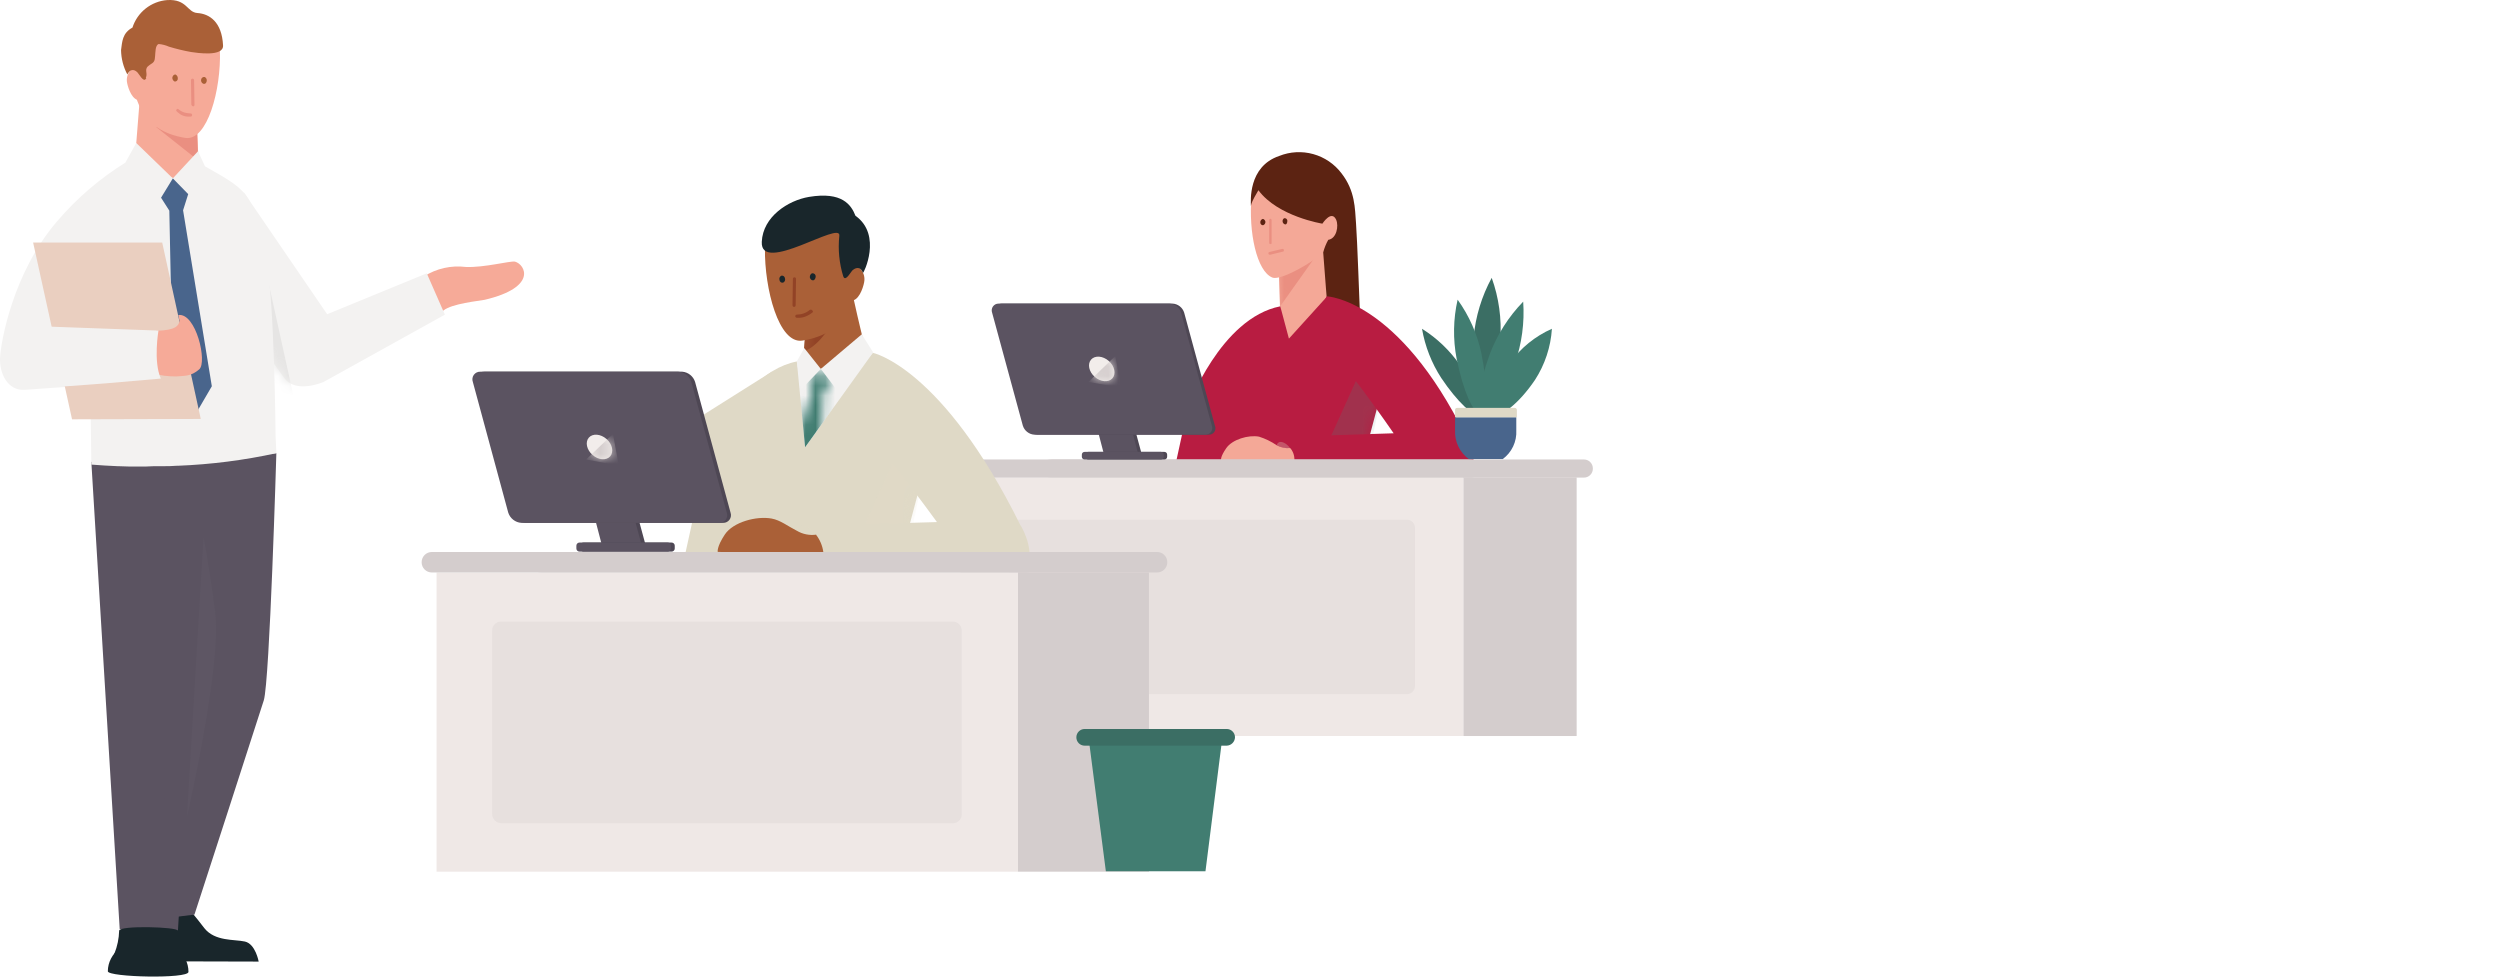 <svg width="256" height="100" viewBox="0 0 256 100" fill="none" xmlns="http://www.w3.org/2000/svg">
<path d="M130.938 27.381L131.14 32.94C131.14 32.94 130.899 34.998 131.986 34.998C133.275 34.998 135.939 32.983 135.896 31.935C135.857 30.483 135.819 24.836 135.819 24.836L130.938 27.381Z" fill="#F4A897"/>
<mask id="mask0_1611_7133" style="mask-type:luminance" maskUnits="userSpaceOnUse" x="130" y="24" width="6" height="11">
<path d="M130.938 27.381L131.14 32.94C131.14 32.94 130.899 34.998 131.986 34.998C133.275 34.998 135.939 32.983 135.896 31.935C135.857 30.482 135.819 24.836 135.819 24.836L130.938 27.381Z" fill="white"/>
</mask>
<g mask="url(#mask0_1611_7133)">
<path d="M130.98 27.457L131.057 31.411L135.092 25.726L130.98 27.457Z" fill="#EA8F81"/>
</g>
<path d="M130.293 28.424C131.423 28.872 137.266 25.322 137.752 23.308C139.002 18.508 137.266 17.459 134.164 16.455C131.063 15.45 128.48 17.001 128.158 20.124C127.835 23.75 128.682 27.78 130.293 28.424Z" fill="#F4A897"/>
<path d="M135.894 31.045L135.495 25.846C135.613 25.397 135.787 24.963 136.014 24.558C136.866 24.438 137.106 23.143 136.822 22.499C136.342 21.451 135.413 22.903 135.413 22.903C135.413 22.903 130.859 22.177 128.861 19.48C128.173 20.648 128.173 20.768 128.091 21.09C128.091 20.648 127.769 17.061 130.996 15.968C132.106 15.526 133.33 15.46 134.481 15.781C135.633 16.102 136.647 16.791 137.368 17.743C138.777 19.556 138.739 21.331 138.859 22.903C138.979 24.476 139.219 31.247 139.258 32.137C138.167 31.686 137.042 31.32 135.894 31.045Z" fill="#5C2312"/>
<path d="M130.089 25C130.057 24.999 130.028 24.986 130.005 24.964C129.983 24.941 129.97 24.912 129.969 24.88V22.527C129.97 22.495 129.983 22.464 130.005 22.441C130.027 22.418 130.057 22.404 130.089 22.401C130.121 22.404 130.151 22.418 130.173 22.441C130.195 22.464 130.208 22.495 130.209 22.527V24.864C130.253 24.902 130.209 24.984 130.089 24.984V25Z" fill="#EA8F81"/>
<path d="M129.056 22.783C129.05 22.704 129.07 22.624 129.115 22.558C129.16 22.491 129.225 22.442 129.302 22.418C129.422 22.418 129.542 22.543 129.58 22.701C129.586 22.78 129.565 22.859 129.522 22.925C129.478 22.991 129.414 23.041 129.34 23.067C129.302 23.068 129.265 23.061 129.23 23.047C129.195 23.033 129.164 23.012 129.137 22.986C129.111 22.959 129.09 22.928 129.076 22.893C129.062 22.858 129.055 22.821 129.056 22.783Z" fill="#5C2312"/>
<path d="M131.339 22.701C131.301 22.543 131.421 22.341 131.541 22.341C131.661 22.341 131.825 22.418 131.825 22.619C131.825 22.822 131.743 22.985 131.623 22.985C131.552 22.975 131.486 22.941 131.435 22.89C131.384 22.839 131.35 22.773 131.339 22.701Z" fill="#5C2312"/>
<path d="M129.89 25.967C129.885 25.951 129.882 25.934 129.883 25.918C129.884 25.901 129.889 25.884 129.896 25.869C129.904 25.855 129.915 25.841 129.928 25.831C129.941 25.82 129.956 25.813 129.972 25.808L131.305 25.486C131.381 25.486 131.463 25.486 131.463 25.607C131.47 25.622 131.473 25.639 131.473 25.656C131.472 25.673 131.468 25.69 131.46 25.705C131.452 25.72 131.441 25.734 131.427 25.744C131.414 25.754 131.398 25.761 131.381 25.765L130.054 26.087C129.972 26.087 129.89 26.049 129.89 25.967Z" fill="#EA8F81"/>
<path d="M116.142 37.052C114.376 35.911 112.239 35.492 110.174 35.883C110.135 36.205 109.491 36.205 111.588 36.811C112.636 37.095 111.91 39.634 115.012 40.519C115.498 40.601 116.546 38.788 116.142 37.052Z" fill="#EAF4F9"/>
<path d="M131.1 31.367L131.985 34.676L135.856 30.401L141.541 39.793L139.526 47.372H120.414L121.665 41.638C121.665 41.638 124.974 32.579 131.1 31.367Z" fill="#B81C41"/>
<mask id="mask1_1611_7133" style="mask-type:luminance" maskUnits="userSpaceOnUse" x="120" y="30" width="22" height="18">
<path d="M131.104 31.367L131.989 34.676L135.86 30.401L141.545 39.793L139.53 47.372H120.418L121.668 41.638C121.668 41.638 124.977 32.579 131.104 31.367Z" fill="white"/>
</mask>
<g mask="url(#mask1_1611_7133)">
<path opacity="0.2" d="M141.826 38.504L140.253 46.324L135.453 46.526L139.767 36.975L141.826 38.504Z" fill="#48877D"/>
</g>
<path d="M149.884 48.704L131.985 47.978C131.985 47.618 130.734 46.247 130.734 44.751L142.709 44.369C142.709 44.369 136.943 35.943 134.928 34.611C133.88 34.065 135.856 30.341 135.856 30.341C135.856 30.341 143.195 30.625 150.086 44.653C150.086 44.674 152.019 48.016 149.884 48.704Z" fill="#B81C41"/>
<g opacity="0.3">
<path d="M132.105 45.881C131.706 45.335 131.138 45.117 130.898 45.335C130.816 45.373 130.778 45.493 130.734 45.575C131.135 45.85 131.626 45.96 132.105 45.881Z" fill="#DFD9C5"/>
</g>
<path d="M132.189 45.963L132.107 45.881C131.632 45.928 131.153 45.829 130.736 45.597C130.179 45.214 129.568 44.916 128.923 44.713C127.831 44.511 126.193 44.997 125.576 45.881C124.959 46.766 125.03 47.093 125.03 47.093L132.533 47.295C132.596 46.824 132.473 46.345 132.189 45.963Z" fill="#F4A897"/>
<path d="M107.717 48.906H162.18C162.303 48.908 162.424 48.886 162.538 48.84C162.652 48.794 162.755 48.726 162.841 48.639C162.928 48.553 162.996 48.45 163.042 48.336C163.088 48.222 163.111 48.1 163.108 47.978C163.111 47.855 163.088 47.734 163.042 47.62C162.996 47.507 162.928 47.403 162.841 47.317C162.755 47.23 162.652 47.162 162.538 47.116C162.424 47.07 162.303 47.047 162.18 47.05H107.717C107.171 47.05 105.5 47.454 105.5 47.978C105.5 48.502 107.215 48.906 107.717 48.906Z" fill="#D4CDCD"/>
<path d="M161.449 48.885H149.84V75.368H161.449V48.885Z" fill="#D4CDCD"/>
<path d="M149.833 48.885H98.352V75.368H149.833V48.885Z" fill="#EFE8E6"/>
<path opacity="0.3" d="M104.132 71.076H144.081C144.295 71.076 144.5 70.992 144.651 70.841C144.802 70.691 144.888 70.487 144.89 70.273V54.023C144.888 53.809 144.802 53.605 144.651 53.455C144.5 53.305 144.295 53.22 144.081 53.22H104.132C103.919 53.22 103.714 53.305 103.563 53.455C103.411 53.605 103.326 53.809 103.324 54.023V70.273C103.326 70.487 103.411 70.691 103.563 70.841C103.714 70.992 103.919 71.076 104.132 71.076Z" fill="#D4CDCD"/>
<path d="M98.003 48.906H150.609C150.732 48.908 150.853 48.886 150.967 48.84C151.081 48.794 151.184 48.726 151.271 48.639C151.357 48.553 151.425 48.45 151.471 48.336C151.517 48.222 151.54 48.1 151.537 47.978C151.54 47.855 151.517 47.734 151.471 47.62C151.425 47.507 151.357 47.403 151.271 47.317C151.184 47.23 151.081 47.162 150.967 47.116C150.853 47.07 150.732 47.047 150.609 47.05H98.003C97.88 47.047 97.758 47.07 97.645 47.116C97.531 47.162 97.428 47.23 97.341 47.317C97.255 47.403 97.186 47.507 97.141 47.62C97.095 47.734 97.072 47.855 97.074 47.978C97.072 48.1 97.095 48.222 97.141 48.336C97.186 48.45 97.255 48.553 97.341 48.639C97.428 48.726 97.531 48.794 97.645 48.84C97.758 48.886 97.88 48.908 98.003 48.906Z" fill="#D4CDCD"/>
<path d="M116.906 46.487H113.401L112.391 42.779H115.902L116.906 46.487Z" fill="#4E4754"/>
<path d="M116.548 46.487H113.037L112.07 42.779H115.576L116.548 46.487Z" fill="#5B5361"/>
<path d="M111.428 47.05H119.232C119.269 47.051 119.306 47.045 119.341 47.032C119.375 47.018 119.407 46.998 119.434 46.972C119.46 46.946 119.481 46.915 119.495 46.88C119.509 46.846 119.516 46.809 119.515 46.771V46.553C119.516 46.516 119.509 46.479 119.495 46.444C119.481 46.41 119.46 46.378 119.434 46.352C119.407 46.326 119.375 46.306 119.341 46.292C119.306 46.279 119.269 46.273 119.232 46.274H111.428C111.391 46.274 111.355 46.28 111.32 46.294C111.286 46.308 111.254 46.328 111.228 46.354C111.202 46.38 111.181 46.411 111.166 46.445C111.152 46.479 111.145 46.516 111.145 46.553V46.799C111.151 46.869 111.184 46.933 111.237 46.98C111.29 47.027 111.358 47.051 111.428 47.05Z" fill="#4E4754"/>
<path d="M111.065 47.05H118.885C118.922 47.05 118.959 47.044 118.993 47.03C119.027 47.017 119.059 46.996 119.085 46.97C119.112 46.944 119.133 46.913 119.147 46.879C119.161 46.845 119.169 46.808 119.169 46.771V46.553C119.169 46.516 119.161 46.479 119.147 46.445C119.133 46.411 119.112 46.38 119.085 46.354C119.059 46.328 119.027 46.308 118.993 46.294C118.959 46.28 118.922 46.274 118.885 46.274H111.065C111.028 46.273 110.991 46.279 110.956 46.292C110.921 46.306 110.89 46.326 110.863 46.352C110.837 46.378 110.816 46.41 110.801 46.444C110.787 46.479 110.781 46.516 110.781 46.553V46.799C110.787 46.869 110.82 46.935 110.873 46.981C110.926 47.028 110.995 47.053 111.065 47.05Z" fill="#5B5361"/>
<path d="M123.76 44.511H106.226C105.96 44.492 105.707 44.393 105.498 44.227C105.289 44.062 105.136 43.837 105.057 43.582L101.912 32.017C101.875 31.913 101.863 31.801 101.877 31.692C101.891 31.582 101.932 31.477 101.995 31.387C102.058 31.296 102.142 31.221 102.239 31.169C102.337 31.118 102.446 31.09 102.556 31.089H120.09C120.356 31.108 120.609 31.206 120.818 31.372C121.026 31.538 121.18 31.762 121.259 32.017L124.404 43.582C124.452 43.686 124.472 43.8 124.462 43.914C124.452 44.028 124.412 44.137 124.347 44.231C124.282 44.325 124.194 44.4 124.091 44.449C123.988 44.498 123.873 44.519 123.76 44.511Z" fill="#4E4754"/>
<path d="M123.439 44.511H105.906C105.64 44.492 105.386 44.393 105.178 44.227C104.969 44.062 104.816 43.837 104.737 43.582L101.592 32.017C101.554 31.913 101.542 31.801 101.557 31.692C101.571 31.582 101.612 31.477 101.675 31.387C101.738 31.296 101.821 31.221 101.919 31.169C102.017 31.118 102.126 31.09 102.236 31.089H119.775C120.041 31.108 120.295 31.206 120.503 31.372C120.712 31.538 120.865 31.762 120.944 32.017L124.089 43.582C124.129 43.687 124.143 43.8 124.13 43.911C124.116 44.022 124.076 44.128 124.011 44.219C123.947 44.311 123.861 44.386 123.762 44.437C123.662 44.487 123.551 44.513 123.439 44.511Z" fill="#5B5361"/>
<path d="M145.613 33.666C147.159 34.636 148.49 35.913 149.523 37.417C151.134 39.836 152.018 42.135 151.494 42.457C150.97 42.78 149.201 41.125 147.585 38.706C146.594 37.176 145.923 35.462 145.613 33.666Z" fill="#3B6E64"/>
<path d="M153.63 34.796C153.346 38.22 152.538 40.961 151.773 40.885C151.009 40.808 150.648 37.98 150.9 34.54C151.096 32.405 151.726 30.334 152.751 28.451C153.484 30.482 153.783 32.643 153.63 34.796Z" fill="#3B6E64"/>
<path d="M151.697 36.205C152.341 39.394 152.303 42.092 151.576 42.255C150.85 42.419 149.807 39.918 149.157 36.724C148.775 34.725 148.81 32.669 149.261 30.685C150.447 32.336 151.276 34.216 151.697 36.205Z" fill="#417D71"/>
<path d="M157.18 38.908C155.542 41.327 153.592 42.856 152.91 42.376C152.227 41.895 152.991 39.552 154.641 37.133C155.733 35.618 157.208 34.422 158.916 33.666C158.796 35.533 158.198 37.338 157.18 38.908Z" fill="#417D71"/>
<path d="M155.128 37.215C153.96 40.443 152.425 42.856 151.699 42.616C150.973 42.376 151.377 39.514 152.545 36.287C153.306 34.271 154.473 32.433 155.975 30.887C156.123 33.032 155.835 35.185 155.128 37.215Z" fill="#417D71"/>
<path d="M149 44.068C148.972 44.637 149.086 45.205 149.332 45.718C149.578 46.233 149.948 46.677 150.409 47.011H153.877C154.335 46.675 154.702 46.23 154.945 45.716C155.188 45.202 155.3 44.636 155.269 44.068V42.73H149V44.068Z" fill="#49658C"/>
<path d="M155.127 41.769H149.202C149.175 41.768 149.148 41.772 149.123 41.782C149.098 41.791 149.075 41.806 149.056 41.825C149.037 41.844 149.022 41.867 149.012 41.892C149.003 41.917 148.999 41.944 149 41.971V42.73H155.329V41.966C155.324 41.915 155.301 41.867 155.264 41.831C155.227 41.795 155.178 41.773 155.127 41.769Z" fill="#DFD9C6"/>
<path d="M43.414 28.304C44.684 27.492 46.199 27.15 47.695 27.337C49.59 27.419 52.249 26.693 52.735 26.791C53.784 27.075 55.072 29.412 49.628 30.701C47.99 30.947 45.642 31.247 45.156 32.072L43.414 28.304Z" fill="#F6AA98"/>
<path d="M43.7 27.987L45.557 32.219L33.139 39.11C33.139 39.11 30.316 40.361 29.11 38.706C27.903 37.052 24.594 32.459 24.594 32.459L24.954 19.676L33.5 32.175L43.7 27.987Z" fill="#F3F2F1"/>
<mask id="mask2_1611_7133" style="mask-type:luminance" maskUnits="userSpaceOnUse" x="24" y="19" width="22" height="21">
<path d="M43.7 27.987L45.557 32.219L33.139 39.11C33.139 39.11 30.316 40.361 29.11 38.706C27.903 37.052 24.594 32.459 24.594 32.459L24.954 19.676L33.5 32.175L43.7 27.987Z" fill="white"/>
</mask>
<g mask="url(#mask2_1611_7133)">
<path d="M26.77 25.645L30.035 40.481L26.65 41.043L24.875 21.293" fill="#E6E5E4"/>
</g>
<path d="M12.334 98.428L26.488 98.466C26.488 98.466 26.166 96.653 25.074 96.413C23.982 96.172 22.01 96.413 20.924 95.042C19.837 93.672 19.673 93.306 19.067 93.147C18.461 92.989 17.374 94.152 15.6 93.994C13.825 93.835 13.383 93.448 13.383 93.448C13.383 93.448 12.203 97.041 12.334 98.428Z" fill="#19262B"/>
<path d="M9.352 47.295L12.257 95.146L18.219 95.304L21.124 46.93L9.352 47.295Z" fill="#5B5361"/>
<path d="M16.57 47.492L16.931 94.016L19.912 93.655C19.912 93.655 26.405 73.659 27.011 71.72C27.617 69.782 28.299 46.406 28.299 46.406L16.57 47.492Z" fill="#5B5361"/>
<path d="M11.043 99.46C11.043 97.603 12.899 96.112 15.198 96.112C17.497 96.112 19.299 97.647 19.299 99.52C19.299 100.262 11.043 100.066 11.043 99.46Z" fill="#19262B"/>
<path d="M18.207 95.304C18.207 95.752 18.289 97.079 18.611 97.565C19.157 98.291 16.274 97.723 15.182 97.723C14.09 97.723 11.272 98.411 11.715 97.647C12.015 96.901 12.179 96.108 12.201 95.304C12.201 94.742 18.207 94.906 18.207 95.304Z" fill="#19262B"/>
<path opacity="0.3" d="M20.841 55.033L19.148 83.613C19.148 83.613 22.736 68.013 22.032 62.732C21.365 57.534 20.841 55.033 20.841 55.033Z" fill="#655F6D"/>
<path d="M5.847 22.663C7.869 20.29 10.249 18.249 12.902 16.613C12.902 16.613 18.947 15.887 21.044 17.061C26.002 19.84 25.718 19.84 27.291 26.933C28.099 30.603 28.219 44.631 28.219 44.631L28.301 46.406C24.982 47.13 21.605 47.561 18.21 47.694H18.09C17.604 47.738 17.123 47.738 16.599 47.738H16.435C15.889 47.738 15.387 47.738 14.863 47.776H13.345C12.941 47.776 12.537 47.738 12.133 47.738H12.056C11.166 47.694 10.281 47.656 9.353 47.574C9.353 47.656 9.151 29.15 8.949 28.752C8.949 28.506 8.021 31.127 7.174 34.272L11.734 34.234L12.826 39.23C12.826 39.23 5.181 39.716 2.544 39.918C0.775 40.038 -0.072 38.22 0.005 36.642C0.081 34.998 1.332 27.9 5.847 22.663Z" fill="#F3F2F1"/>
<path d="M20.114 11.453L14.31 10.164C14.31 10.164 13.906 15.122 13.829 16.214C13.748 17.099 17.739 18.229 17.739 18.229C17.739 18.229 20.437 18.267 20.317 16.291L20.114 11.453Z" fill="#F6AA98"/>
<path d="M16.004 13.025L20.279 16.411L20.116 11.453L16.004 13.025Z" fill="#EA8F81"/>
<path d="M18.948 14.117C14.274 13.348 13.668 9.842 13.488 7.183C13.368 5.545 13.728 1.859 17.195 1.722C20.663 1.586 22.438 2.126 22.519 5.19C22.656 9.116 21.247 14.516 18.948 14.117Z" fill="#F6AA98"/>
<path d="M14.308 10.246C13.582 10.328 13.14 9.116 13.02 8.509C12.958 8.235 12.977 7.948 13.074 7.684C13.171 7.42 13.341 7.189 13.566 7.019C14.254 6.473 14.778 7.663 14.658 8.591C14.538 9.52 14.931 10.202 14.308 10.246Z" fill="#F6AA98"/>
<path d="M19.795 10.89C19.877 10.89 19.915 10.808 19.915 10.726L19.877 8.187C19.87 8.15 19.85 8.116 19.82 8.091C19.791 8.067 19.754 8.053 19.716 8.053C19.677 8.053 19.64 8.067 19.611 8.091C19.582 8.116 19.562 8.15 19.555 8.187L19.593 10.726C19.637 10.808 19.675 10.89 19.795 10.89Z" fill="#EA8F81"/>
<path d="M21.162 8.329C21.187 8.243 21.18 8.151 21.143 8.069C21.106 7.987 21.041 7.921 20.96 7.882C20.88 7.869 20.798 7.887 20.731 7.932C20.664 7.978 20.617 8.048 20.6 8.127C20.576 8.213 20.583 8.304 20.62 8.385C20.657 8.466 20.721 8.532 20.802 8.57C21.004 8.635 21.124 8.51 21.162 8.329Z" fill="#AA6037"/>
<path d="M18.207 8.029C18.212 7.945 18.191 7.862 18.148 7.791C18.105 7.719 18.043 7.661 17.967 7.625C17.803 7.625 17.683 7.745 17.645 7.947C17.641 8.03 17.662 8.113 17.704 8.185C17.747 8.257 17.81 8.315 17.885 8.351C17.929 8.355 17.972 8.35 18.013 8.335C18.054 8.32 18.092 8.297 18.122 8.266C18.153 8.235 18.177 8.198 18.192 8.157C18.206 8.116 18.212 8.072 18.207 8.029Z" fill="#AA6037"/>
<path d="M14.934 8.067C14.693 8.471 14.251 7.587 14.049 7.385C13.645 7.019 13.285 7.139 13.039 7.625C12.629 6.854 12.408 5.997 12.395 5.124C12.515 4.278 12.515 3.393 13.563 2.825C13.809 2.056 14.278 1.377 14.911 0.875C15.544 0.373 16.312 0.071 17.118 0.007C19.171 -0.113 19.133 1.258 20.219 1.334C21.432 1.416 22.72 2.224 22.84 4.643C22.922 5.85 20.11 5.408 19.564 5.326C18.801 5.188 18.046 5.006 17.303 4.78C16.97 4.631 16.614 4.539 16.25 4.507C15.884 4.627 15.922 5.397 15.884 5.719C15.846 6.265 15.802 6.363 15.338 6.642C14.655 7.09 15.179 7.412 14.934 7.974C14.999 8.029 14.999 8.029 14.934 8.067Z" fill="#AA6037"/>
<path d="M18.263 11.174C18.512 11.393 18.82 11.534 19.148 11.578C19.268 11.578 19.388 11.617 19.514 11.617C19.535 11.615 19.556 11.618 19.576 11.625C19.596 11.633 19.614 11.644 19.629 11.659C19.644 11.674 19.656 11.693 19.663 11.712C19.671 11.732 19.674 11.754 19.672 11.775C19.675 11.797 19.672 11.819 19.665 11.839C19.658 11.86 19.647 11.879 19.632 11.894C19.616 11.91 19.598 11.922 19.578 11.93C19.557 11.937 19.535 11.941 19.514 11.939H19.186C18.898 11.92 18.62 11.822 18.383 11.655L18.34 11.606C18.25 11.55 18.169 11.482 18.099 11.404C18.081 11.394 18.066 11.379 18.055 11.361C18.045 11.344 18.039 11.323 18.039 11.303C18.039 11.282 18.045 11.261 18.055 11.244C18.066 11.226 18.081 11.211 18.099 11.202C18.099 11.131 18.209 11.131 18.263 11.174Z" fill="#EA8F81"/>
<path d="M15.278 20.528L17.697 18.267L13.951 14.642L12.859 16.613L15.278 20.528Z" fill="#F3F2F1"/>
<path d="M19.59 20.244L17.695 18.267L20.278 15.488L21.004 17.061L19.59 20.244Z" fill="#F3F2F1"/>
<path d="M17.699 18.267L19.272 19.878L18.747 21.533L21.691 39.552L20.282 41.971L17.699 39.192L17.339 21.571L16.492 20.244L17.699 18.267Z" fill="#49658C"/>
<path d="M3.391 24.836H16.61L20.558 42.9L7.377 42.938L3.391 24.836Z" fill="#EACFC0"/>
<path d="M15.726 38.264C16.49 38.46 17.275 38.555 18.064 38.548C18.992 38.466 19.554 38.548 20.401 37.822C21.247 37.095 20.078 32.017 18.265 32.257L18.386 32.863C18.304 33.306 18.064 33.83 16.005 33.868C15.279 35.2 15.726 38.264 15.726 38.264Z" fill="#F6AA98"/>
<path d="M5.104 33.447L16.227 33.852C16.227 33.852 15.681 36.997 16.468 38.766C7.119 39.612 5.629 39.612 5.629 39.612C5.629 39.612 -0.078 33.142 5.104 33.447Z" fill="#F3F2F1"/>
<path d="M113.914 38.735C114.309 38.283 114.14 37.489 113.536 36.961C112.932 36.432 112.122 36.37 111.727 36.822C111.332 37.274 111.501 38.068 112.105 38.596C112.709 39.124 113.518 39.186 113.914 38.735Z" fill="#F2EDEB"/>
<mask id="mask3_1611_7133" style="mask-type:luminance" maskUnits="userSpaceOnUse" x="111" y="36" width="4" height="4">
<path d="M113.91 38.735C114.305 38.283 114.136 37.489 113.532 36.961C112.928 36.433 112.118 36.371 111.723 36.822C111.328 37.274 111.497 38.068 112.101 38.596C112.705 39.125 113.515 39.187 113.91 38.735Z" fill="white"/>
</mask>
<g mask="url(#mask3_1611_7133)">
<path d="M111.465 39.11L114.211 36.451L114.812 39.716L111.465 39.11Z" fill="#D4CDCD"/>
</g>
<path d="M66.113 46.203L79.093 38.023L78.367 44.674L69.701 50.277L66.113 46.203Z" fill="#DFD9C6"/>
<path d="M88.485 35.2C88.485 35.2 87.884 32.781 87.437 30.723C87.076 29.085 84.619 30.603 84.619 30.603L82.478 34.032L81.676 43.342L88.485 35.2Z" fill="#AA6037"/>
<mask id="mask4_1611_7133" style="mask-type:luminance" maskUnits="userSpaceOnUse" x="81" y="29" width="8" height="15">
<path d="M88.489 35.2C88.489 35.2 87.888 32.781 87.441 30.723C87.08 29.085 84.623 30.603 84.623 30.603L82.482 34.032L81.68 43.342L88.489 35.2Z" fill="white"/>
</mask>
<g mask="url(#mask4_1611_7133)">
<path d="M85.868 31.263C85.868 31.263 83.329 34.37 82.444 34.539C82.406 34.419 82.324 35.992 82.324 35.992C82.324 35.992 84.7 35.2 85.868 31.263Z" fill="#924326"/>
</g>
<path d="M65.225 44.953C63.176 43.625 60.695 43.134 58.295 43.582C58.252 43.986 57.487 43.986 59.933 44.675C61.146 44.997 60.299 47.951 63.887 48.988C64.46 49.026 65.716 46.93 65.225 44.953Z" fill="#EAF4F9"/>
<path d="M81.595 37.013C82.442 38.651 82.884 39.673 82.884 39.673L83.894 38.035L88.104 36.571L94.657 48.038L92.32 56.83H70.144L71.597 50.217C71.635 50.195 74.54 38.422 81.595 37.013Z" fill="#DFD9C6"/>
<mask id="mask5_1611_7133" style="mask-type:luminance" maskUnits="userSpaceOnUse" x="70" y="36" width="25" height="21">
<path d="M81.595 37.013C82.442 38.651 82.884 39.673 82.884 39.673L83.894 38.035L88.104 36.571L94.657 48.038L92.32 56.83H70.144L71.597 50.217C71.635 50.195 74.54 38.422 81.595 37.013Z" fill="white"/>
</mask>
<g mask="url(#mask5_1611_7133)">
<path opacity="0.3" d="M94.936 46.569L93.123 55.639L87.559 55.879L92.56 44.833L94.936 46.569Z" fill="#DFD9C5"/>
</g>
<path d="M104.249 58.38L83.527 57.572C83.527 57.168 82.118 55.557 82.074 53.864L95.944 53.46C95.944 53.46 88.299 42.9 85.946 41.365C84.739 40.721 86.634 37.254 89.375 36.129C89.375 36.129 96.474 37.576 104.49 53.782C104.533 53.744 106.707 57.616 104.249 58.38Z" fill="#DFD9C6"/>
<g opacity="0.3">
<path d="M83.57 54.744C82.964 54.017 82.2 53.651 81.796 53.941C81.684 54.03 81.611 54.159 81.594 54.301C82.183 54.67 82.88 54.826 83.57 54.744Z" fill="#DFD9C5"/>
</g>
<path d="M83.651 54.875C83.612 54.831 83.574 54.793 83.574 54.749C82.889 54.843 82.193 54.703 81.597 54.35C80.707 53.903 79.905 53.258 79.015 53.1C77.442 52.816 75.067 53.46 74.22 54.738C73.374 56.016 73.494 56.513 73.494 56.513L84.339 56.835C84.3 56.129 84.061 55.45 83.651 54.875Z" fill="#AA6037"/>
<path d="M82.157 34.878C87.159 34.07 87.76 30.319 87.962 27.539C88.082 25.726 87.722 21.817 84.014 21.735C80.306 21.653 78.45 22.177 78.33 25.442C78.275 29.554 79.738 35.239 82.157 34.878Z" fill="#AA6037"/>
<path d="M87.117 30.767C87.887 30.887 88.368 29.554 88.488 28.91C88.549 28.618 88.525 28.314 88.418 28.035C88.312 27.757 88.127 27.514 87.887 27.337C87.117 26.791 86.593 28.025 86.757 28.976C86.92 29.926 86.467 30.685 87.117 30.767Z" fill="#AA6037"/>
<path d="M81.272 31.411C81.191 31.411 81.152 31.329 81.152 31.247L81.191 28.588C81.186 28.564 81.187 28.54 81.193 28.516C81.199 28.493 81.21 28.472 81.226 28.453C81.241 28.435 81.26 28.42 81.282 28.41C81.304 28.399 81.328 28.394 81.352 28.394C81.376 28.394 81.399 28.399 81.421 28.41C81.443 28.42 81.462 28.435 81.478 28.453C81.493 28.472 81.504 28.493 81.51 28.516C81.516 28.54 81.517 28.564 81.513 28.588L81.475 31.263C81.475 31.383 81.393 31.427 81.272 31.427V31.411Z" fill="#924326"/>
<path d="M79.818 28.669C79.791 28.584 79.796 28.491 79.833 28.409C79.871 28.327 79.937 28.262 80.02 28.227C80.062 28.219 80.106 28.221 80.148 28.231C80.189 28.241 80.229 28.26 80.263 28.286C80.297 28.312 80.325 28.345 80.345 28.383C80.365 28.421 80.377 28.463 80.381 28.506C80.41 28.591 80.405 28.685 80.367 28.767C80.33 28.849 80.262 28.914 80.179 28.948C80.136 28.956 80.093 28.955 80.051 28.945C80.009 28.934 79.97 28.916 79.936 28.889C79.902 28.863 79.874 28.83 79.854 28.792C79.833 28.754 79.821 28.712 79.818 28.669Z" fill="#19262B"/>
<path d="M82.922 28.386C82.922 28.183 83.047 27.982 83.206 27.982C83.248 27.981 83.291 27.989 83.33 28.005C83.369 28.02 83.405 28.044 83.435 28.074C83.465 28.104 83.489 28.14 83.505 28.18C83.521 28.219 83.529 28.261 83.528 28.304C83.528 28.506 83.408 28.708 83.249 28.708C83.091 28.708 82.966 28.588 82.922 28.386Z" fill="#19262B"/>
<path d="M86.388 28.386C86.634 28.79 87.114 27.84 87.316 27.66C87.759 27.299 88.163 27.381 88.365 27.943C88.409 28.064 90.38 24.072 87.6 22.095C87.158 20.97 86.23 19.6 82.844 20.162C80.704 20.523 78.126 22.177 78.006 24.76C77.843 28.184 86.197 22.499 85.946 24.154C85.799 25.55 85.937 26.962 86.35 28.304C86.372 28.326 86.385 28.355 86.388 28.386Z" fill="#19262B"/>
<path d="M82.924 31.733C82.66 31.958 82.342 32.11 82.001 32.175C81.881 32.175 81.756 32.214 81.597 32.214C81.576 32.214 81.555 32.218 81.535 32.226C81.515 32.234 81.497 32.246 81.482 32.261C81.466 32.277 81.454 32.295 81.446 32.315C81.438 32.334 81.434 32.356 81.434 32.377C81.434 32.399 81.438 32.42 81.446 32.44C81.454 32.46 81.466 32.478 81.482 32.493C81.497 32.508 81.515 32.52 81.535 32.529C81.555 32.537 81.576 32.541 81.597 32.541H81.92C82.233 32.519 82.536 32.422 82.804 32.257C82.848 32.257 82.848 32.214 82.886 32.214C82.924 32.214 83.05 32.093 83.17 32.017C83.29 31.94 83.252 31.853 83.17 31.771C83.14 31.736 83.099 31.714 83.054 31.707C83.009 31.7 82.963 31.709 82.924 31.733Z" fill="#924326"/>
<path d="M82.44 45.799L81.594 37.013L84.051 37.778L89.413 36.085L82.44 45.799Z" fill="#F3F2F1"/>
<mask id="mask6_1611_7133" style="mask-type:luminance" maskUnits="userSpaceOnUse" x="78" y="37" width="8" height="20">
<path d="M83.206 40.038L82.922 38.946L84.052 37.778L85.063 39.11L84.255 40.159L83.648 54.869L80.061 56.322L78.488 53.985L83.206 40.038Z" fill="white"/>
</mask>
<g mask="url(#mask6_1611_7133)">
<path d="M82.439 45.799L81.871 37.095L84.334 38.024L89.254 36.331L82.439 45.799Z" fill="#E6F2F6"/>
</g>
<mask id="mask7_1611_7133" style="mask-type:luminance" maskUnits="userSpaceOnUse" x="78" y="37" width="8" height="20">
<path d="M83.206 40.038L82.922 38.946L84.052 37.778L85.063 39.11L84.255 40.159L83.648 54.869L80.061 56.322L78.488 53.985L83.206 40.038Z" fill="white"/>
</mask>
<g mask="url(#mask7_1611_7133)">
<path d="M82.44 45.799L81.594 37.013L84.051 37.778L89.413 36.085L82.44 45.799Z" fill="#417D71"/>
</g>
<path d="M85.864 40.158L84.051 37.778L88.244 34.234L89.413 36.085L85.864 40.158Z" fill="#F3F2F1"/>
<path d="M82.08 39.837L84.051 37.778L82.358 35.643L81.594 37.013L82.08 39.837Z" fill="#F3F2F1"/>
<path d="M55.473 58.62H118.482C118.62 58.622 118.757 58.596 118.885 58.544C119.013 58.492 119.129 58.414 119.227 58.317C119.324 58.219 119.402 58.103 119.454 57.975C119.506 57.847 119.532 57.71 119.531 57.572C119.531 57.434 119.505 57.298 119.452 57.17C119.4 57.042 119.323 56.927 119.225 56.829C119.128 56.732 119.012 56.654 118.884 56.602C118.757 56.55 118.62 56.523 118.482 56.524H55.473C54.867 56.524 52.891 57.01 52.891 57.572C52.891 58.14 54.867 58.62 55.473 58.62Z" fill="#D4CDCD"/>
<path d="M117.656 58.621H104.234V89.26H117.656V58.621Z" fill="#D4CDCD"/>
<path d="M104.244 58.621H44.703V89.26H104.244V58.621Z" fill="#EFE8E6"/>
<path opacity="0.3" d="M51.318 84.301H97.557C97.68 84.303 97.801 84.281 97.915 84.235C98.029 84.189 98.132 84.121 98.218 84.034C98.305 83.948 98.373 83.844 98.419 83.731C98.465 83.617 98.488 83.495 98.485 83.373V64.572C98.487 64.45 98.464 64.329 98.418 64.216C98.371 64.103 98.303 64.001 98.216 63.915C98.13 63.828 98.027 63.761 97.914 63.715C97.8 63.67 97.679 63.647 97.557 63.65H51.318C51.196 63.647 51.075 63.67 50.962 63.715C50.849 63.761 50.746 63.829 50.66 63.915C50.574 64.001 50.506 64.104 50.46 64.217C50.415 64.33 50.392 64.451 50.395 64.572V83.4C50.411 83.638 50.514 83.861 50.684 84.027C50.854 84.193 51.08 84.291 51.318 84.301Z" fill="#D4CDCD"/>
<path d="M44.224 58.62H105.098C105.236 58.622 105.373 58.596 105.501 58.544C105.629 58.492 105.745 58.414 105.843 58.317C105.94 58.219 106.017 58.103 106.07 57.975C106.122 57.847 106.148 57.71 106.146 57.572C106.147 57.434 106.12 57.298 106.068 57.17C106.016 57.042 105.938 56.927 105.841 56.829C105.743 56.732 105.628 56.654 105.5 56.602C105.373 56.55 105.236 56.523 105.098 56.524H44.224C44.086 56.523 43.95 56.55 43.822 56.602C43.695 56.654 43.579 56.732 43.481 56.829C43.384 56.927 43.307 57.042 43.254 57.17C43.202 57.298 43.175 57.434 43.176 57.572C43.174 57.71 43.2 57.847 43.253 57.975C43.305 58.103 43.382 58.219 43.48 58.317C43.577 58.414 43.694 58.492 43.821 58.544C43.949 58.596 44.086 58.622 44.224 58.62Z" fill="#D4CDCD"/>
<path d="M123.44 89.221H113.24L111.465 75.51H125.171L123.44 89.221Z" fill="#417D71"/>
<path d="M66.116 55.841H62.043L60.918 51.527H64.948L66.116 55.841Z" fill="#4E4754"/>
<path d="M65.71 55.841H61.637L60.512 51.527H64.542L65.71 55.841Z" fill="#5B5361"/>
<path d="M59.74 56.486H68.772C68.814 56.486 68.857 56.478 68.896 56.462C68.935 56.447 68.971 56.423 69.001 56.393C69.031 56.363 69.055 56.327 69.071 56.288C69.087 56.248 69.095 56.206 69.094 56.163V55.879C69.095 55.837 69.087 55.795 69.071 55.755C69.055 55.716 69.031 55.68 69.001 55.65C68.971 55.62 68.935 55.596 68.896 55.58C68.857 55.564 68.814 55.556 68.772 55.557H59.74C59.698 55.556 59.655 55.564 59.616 55.58C59.577 55.596 59.541 55.62 59.511 55.65C59.481 55.68 59.457 55.716 59.441 55.755C59.425 55.795 59.417 55.837 59.418 55.879V56.163C59.417 56.206 59.425 56.248 59.441 56.288C59.457 56.327 59.481 56.363 59.511 56.393C59.541 56.423 59.577 56.447 59.616 56.462C59.655 56.478 59.698 56.486 59.74 56.486Z" fill="#4E4754"/>
<path d="M59.342 56.486H68.368C68.41 56.486 68.453 56.478 68.492 56.462C68.531 56.447 68.567 56.423 68.597 56.393C68.627 56.363 68.651 56.327 68.667 56.288C68.683 56.248 68.691 56.206 68.69 56.163V55.879C68.691 55.837 68.683 55.795 68.667 55.755C68.651 55.716 68.627 55.68 68.597 55.65C68.567 55.62 68.531 55.596 68.492 55.58C68.453 55.564 68.41 55.556 68.368 55.557H59.342C59.299 55.556 59.257 55.564 59.218 55.58C59.178 55.596 59.142 55.62 59.112 55.65C59.082 55.68 59.059 55.716 59.043 55.755C59.027 55.795 59.019 55.837 59.02 55.879V56.163C59.019 56.206 59.027 56.248 59.043 56.288C59.059 56.327 59.082 56.363 59.112 56.393C59.142 56.423 59.178 56.447 59.218 56.462C59.257 56.478 59.299 56.486 59.342 56.486Z" fill="#5B5361"/>
<path d="M74.054 53.542H53.779C53.478 53.52 53.19 53.409 52.952 53.222C52.715 53.035 52.539 52.782 52.447 52.494L48.821 39.11C48.777 38.99 48.763 38.86 48.781 38.733C48.799 38.606 48.848 38.486 48.923 38.382C48.999 38.278 49.099 38.195 49.214 38.139C49.33 38.083 49.457 38.056 49.585 38.062H69.866C70.163 38.087 70.447 38.2 70.68 38.387C70.914 38.573 71.086 38.825 71.176 39.11L74.808 52.494C74.85 52.613 74.862 52.741 74.845 52.867C74.827 52.992 74.779 53.112 74.705 53.215C74.631 53.318 74.533 53.401 74.419 53.458C74.306 53.515 74.181 53.544 74.054 53.542Z" fill="#4E4754"/>
<path d="M73.652 53.542H53.377C53.076 53.52 52.788 53.408 52.551 53.221C52.313 53.035 52.137 52.781 52.044 52.494L48.419 39.11C48.374 38.99 48.361 38.86 48.379 38.733C48.397 38.606 48.445 38.486 48.521 38.382C48.597 38.278 48.697 38.195 48.812 38.139C48.928 38.083 49.055 38.056 49.183 38.062H69.463C69.764 38.084 70.051 38.195 70.288 38.382C70.524 38.569 70.699 38.823 70.79 39.11L74.421 52.494C74.464 52.615 74.477 52.744 74.458 52.871C74.439 52.998 74.39 53.118 74.314 53.222C74.238 53.325 74.138 53.408 74.023 53.464C73.907 53.52 73.78 53.547 73.652 53.542Z" fill="#5B5361"/>
<path d="M62.484 46.726C62.879 46.274 62.71 45.48 62.106 44.952C61.502 44.424 60.693 44.362 60.297 44.813C59.902 45.265 60.072 46.059 60.675 46.587C61.279 47.116 62.089 47.178 62.484 46.726Z" fill="#F2EDEB"/>
<mask id="mask8_1611_7133" style="mask-type:luminance" maskUnits="userSpaceOnUse" x="60" y="44" width="3" height="4">
<path d="M62.48 46.726C62.875 46.275 62.706 45.48 62.102 44.952C61.498 44.424 60.689 44.362 60.294 44.813C59.898 45.265 60.068 46.059 60.671 46.588C61.275 47.116 62.085 47.178 62.48 46.726Z" fill="white"/>
</mask>
<g mask="url(#mask8_1611_7133)">
<path d="M60.023 47.05L62.765 44.429L63.371 47.694L60.023 47.05Z" fill="#D4CDCD"/>
</g>
<path d="M125.618 76.356H111.065C110.953 76.356 110.841 76.334 110.738 76.29C110.634 76.247 110.54 76.183 110.461 76.103C110.382 76.022 110.32 75.927 110.279 75.822C110.237 75.718 110.217 75.606 110.219 75.493C110.22 75.269 110.31 75.055 110.468 74.897C110.627 74.738 110.841 74.648 111.065 74.647H125.618C125.842 74.648 126.056 74.738 126.214 74.897C126.373 75.055 126.462 75.269 126.464 75.493C126.46 75.718 126.37 75.933 126.212 76.093C126.055 76.254 125.842 76.348 125.618 76.356Z" fill="#3B6E64"/>
</svg>
